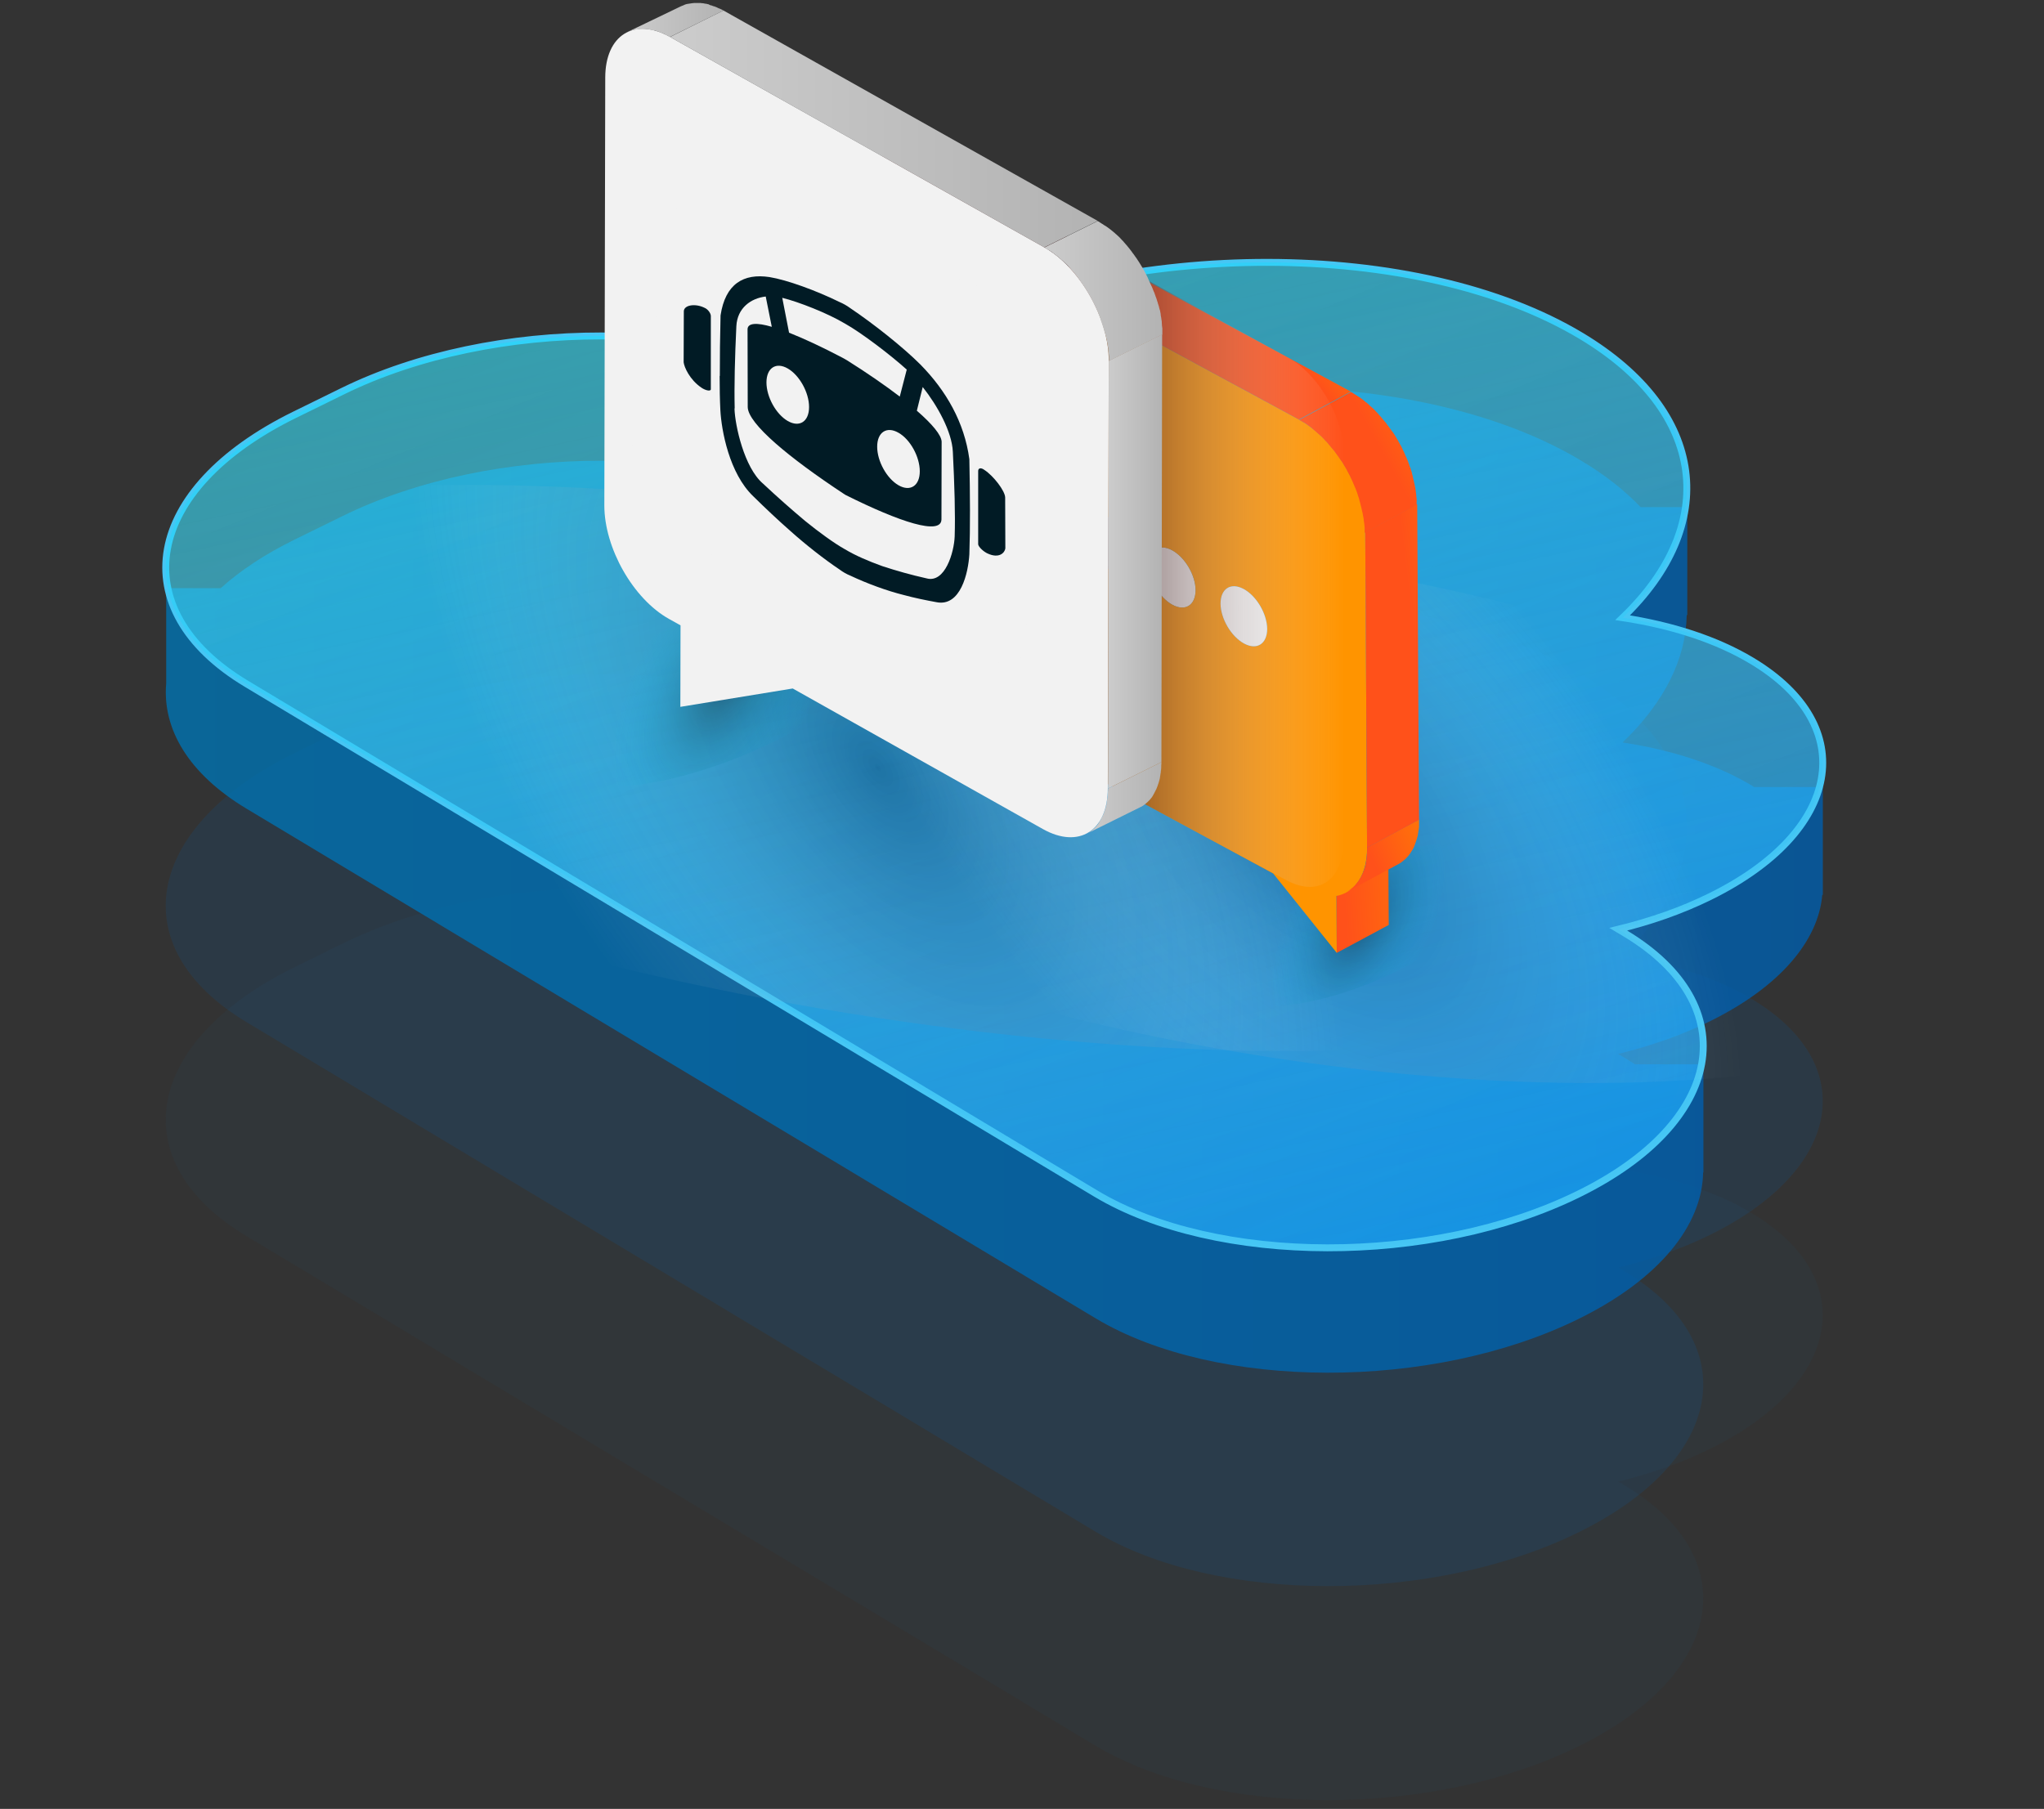 <svg width="148" height="131" viewBox="0 0 148 131" fill="none" xmlns="http://www.w3.org/2000/svg">
<rect x="0" y="0" width="148" height="131" fill="#333333" stroke="none"/>
<path d="M117.664 107.589L117.175 107.295C119.529 106.723 121.771 105.94 123.811 104.934C133.373 100.234 134.735 92.592 126.863 87.863C124.286 86.313 121.031 85.272 117.489 84.734C124.453 78.063 123.706 69.856 114.486 64.324C102.709 57.255 81.573 57.22 67.275 64.247C64.725 65.498 62.574 66.894 60.814 68.382C51.824 62.997 35.71 62.976 24.806 68.333L21.321 70.045C10.411 75.409 8.853 84.126 17.843 89.519L41.703 103.845L55.589 112.178L79.324 126.427C88.041 131.659 103.694 131.687 114.276 126.483C124.872 121.286 126.381 112.82 117.664 107.589Z" fill="#0367B0" fill-opacity="0.05"/>
<path d="M117.664 92.089L117.175 91.795C119.529 91.222 121.771 90.44 123.811 89.434C133.373 84.734 134.735 77.092 126.863 72.363C124.286 70.813 121.031 69.772 117.489 69.234C124.453 62.563 123.706 54.356 114.486 48.824C102.709 41.755 81.573 41.72 67.275 48.747C64.725 49.998 62.574 51.395 60.814 52.882C51.824 47.497 35.71 47.476 24.806 52.833L21.321 54.545C10.411 59.909 8.853 68.626 17.843 74.019L41.703 88.345L55.589 96.678L79.324 110.927C88.041 116.159 103.694 116.187 114.276 110.983C124.872 105.786 126.381 97.32 117.664 92.089Z" fill="#0062AE" fill-opacity="0.15"/>
<path d="M132 56.998H127.013C126.964 56.964 126.915 56.935 126.859 56.901C124.282 55.35 121.027 54.309 117.485 53.771C120.517 50.873 122.081 47.681 122.13 44.544H122.172V36.728H118.792C117.653 35.527 116.221 34.395 114.489 33.361C102.712 26.293 81.576 26.258 67.278 33.285C64.728 34.535 62.577 35.932 60.817 37.42C51.827 32.034 35.713 32.013 24.809 37.371L21.324 39.082C19.173 40.137 17.392 41.324 15.98 42.596H12.034V49.49C11.748 52.786 13.641 56.035 17.846 58.563L41.706 72.889L55.592 81.222L79.327 95.471C88.044 100.703 103.697 100.731 114.279 95.527C120.182 92.629 123.262 88.71 123.318 84.903H123.339V77.08H118.379C118.149 76.926 117.904 76.773 117.653 76.619L117.164 76.326C119.518 75.753 121.76 74.971 123.8 73.965C128.906 71.457 131.672 68.104 131.944 64.808H131.986V56.998H132Z" fill="url(#paint0_linear)" fill-opacity="0.8"/>
<path d="M117.664 67.589L117.175 67.296C119.529 66.723 121.771 65.941 123.811 64.935C133.373 60.234 134.735 52.592 126.863 47.864C124.286 46.313 121.031 45.272 117.489 44.734C124.453 38.064 123.706 29.856 114.486 24.324C102.709 17.256 81.573 17.221 67.275 24.247C64.725 25.498 62.574 26.895 60.814 28.383C51.824 22.997 35.71 22.976 24.806 28.334L21.321 30.045C10.411 35.409 8.853 44.127 17.843 49.519L41.703 63.845L55.589 72.178L79.324 86.427C88.041 91.659 103.694 91.687 114.276 86.483C124.872 81.286 126.381 72.821 117.664 67.589Z" fill="url(#paint1_linear)" fill-opacity="0.73" stroke="#46C6F4" stroke-width="0.5" stroke-miterlimit="10"/>
<path d="M117.664 67.589L117.175 67.296C119.529 66.723 121.771 65.941 123.811 64.935C133.373 60.234 134.735 52.592 126.863 47.864C124.286 46.313 121.031 45.272 117.489 44.734C124.453 38.064 123.706 29.856 114.486 24.324C102.709 17.256 81.573 17.221 67.275 24.247C64.725 25.498 62.574 26.895 60.814 28.383C51.824 22.997 35.71 22.976 24.806 28.334L21.321 30.045C10.411 35.409 8.853 44.127 17.843 49.519L41.703 63.845L55.589 72.178L79.324 86.427C88.041 91.659 103.694 91.687 114.276 86.483C124.872 81.286 126.381 72.821 117.664 67.589Z" fill="url(#paint2_linear)" fill-opacity="0.66"/>
<path opacity="0.3" d="M110.341 44.01C138.849 51.35 154.281 63.858 144.799 71.945C135.317 80.031 104.5 80.644 75.993 73.304C47.485 65.964 32.054 53.456 41.535 45.37C51.017 37.283 81.834 36.67 110.341 44.01Z" fill="url(#paint3_radial)"/>
<path opacity="0.3" d="M83.17 41.375C116.544 49.507 134.807 62.486 123.997 70.364C113.186 78.242 77.366 78 44.011 69.864C10.655 61.727 -7.645 48.758 3.166 40.88C13.976 33.002 49.815 33.239 83.17 41.375Z" fill="url(#paint4_radial)"/>
<path opacity="0.5" d="M46.964 46.255C53.533 42.501 61.341 40.911 64.372 42.701C67.404 44.471 64.547 48.96 57.958 52.695C51.37 56.429 43.581 58.039 40.549 56.249C37.518 54.479 40.394 49.99 46.964 46.255Z" fill="url(#paint5_radial)" fill-opacity="0.69"/>
<path opacity="0.34" d="M94.07 64.486C99.215 61.546 105.329 60.301 107.703 61.702C110.077 63.089 107.84 66.604 102.68 69.528C97.521 72.453 91.421 73.713 89.047 72.312C86.673 70.925 88.926 67.41 94.07 64.486Z" fill="url(#paint6_radial)"/>
<g clip-path="url(#clip0)">
<path d="M96.766 64.885L100.528 62.864L100.555 66.986L96.792 69.007L96.766 64.885Z" fill="url(#paint7_linear)"/>
<path d="M84.867 39.85C85.797 40.355 86.555 41.645 86.568 42.735C86.568 43.826 85.824 44.304 84.893 43.799C83.962 43.294 83.205 42.004 83.191 40.914C83.191 39.824 83.936 39.345 84.867 39.85Z" fill="#F2F2F2"/>
<path d="M94.053 30.384C96.686 31.807 98.826 35.463 98.853 38.534L98.986 61.389C98.999 63.383 98.109 64.633 96.766 64.885L96.792 69.007L92.192 63.263L75.693 54.329C73.06 52.906 70.92 49.25 70.893 46.179L70.76 23.325C70.747 20.24 72.861 18.897 75.493 20.333L94.053 30.384ZM84.893 43.799C85.824 44.304 86.568 43.826 86.568 42.736C86.568 41.645 85.797 40.356 84.867 39.85C83.936 39.345 83.191 39.824 83.191 40.914C83.205 42.004 83.962 43.294 84.893 43.799ZM90.078 46.604C91.009 47.11 91.753 46.631 91.753 45.541C91.753 44.451 90.982 43.161 90.052 42.656C89.121 42.151 88.376 42.629 88.376 43.719C88.39 44.809 89.147 46.099 90.078 46.604ZM79.695 40.98C80.625 41.486 81.37 41.007 81.37 39.917C81.37 38.827 80.599 37.537 79.668 37.032C78.737 36.527 77.993 37.005 77.993 38.096C78.006 39.186 78.764 40.475 79.695 40.98Z" fill="#FF9400"/>
<path d="M79.681 37.045C80.612 37.55 81.37 38.84 81.383 39.93C81.383 41.02 80.639 41.499 79.708 40.993C78.777 40.488 78.02 39.199 78.006 38.108C77.993 37.005 78.751 36.54 79.681 37.045Z" fill="#959595"/>
<path d="M102.749 59.66C102.749 59.58 102.749 59.501 102.749 59.421C102.749 59.394 102.749 59.381 102.749 59.354L98.986 61.375C98.986 61.481 98.986 61.575 98.986 61.668C98.986 61.668 98.986 61.668 98.986 61.681C98.986 61.774 98.973 61.854 98.973 61.934C98.973 61.96 98.973 61.987 98.959 62.013C98.959 62.066 98.946 62.133 98.946 62.186C98.946 62.213 98.933 62.253 98.933 62.279C98.919 62.332 98.919 62.386 98.906 62.425C98.906 62.465 98.893 62.492 98.893 62.532C98.88 62.572 98.866 62.625 98.866 62.665C98.853 62.705 98.853 62.745 98.84 62.771C98.826 62.811 98.813 62.851 98.8 62.891C98.787 62.931 98.773 62.971 98.76 63.01C98.747 63.05 98.733 63.077 98.72 63.103C98.707 63.157 98.68 63.197 98.667 63.25C98.654 63.276 98.64 63.303 98.627 63.33C98.6 63.396 98.574 63.449 98.534 63.516C98.521 63.542 98.507 63.556 98.494 63.582C98.481 63.609 98.468 63.622 98.454 63.649C98.428 63.688 98.414 63.728 98.388 63.755C98.374 63.782 98.361 63.795 98.348 63.821C98.321 63.848 98.308 63.875 98.281 63.901C98.242 63.954 98.188 64.021 98.148 64.074C98.135 64.087 98.135 64.101 98.122 64.101C98.069 64.167 98.002 64.22 97.949 64.273C97.936 64.287 97.909 64.3 97.896 64.313C97.843 64.353 97.803 64.393 97.749 64.433C97.736 64.446 97.71 64.46 97.696 64.473C97.63 64.513 97.563 64.566 97.484 64.606L101.246 62.585C101.313 62.545 101.392 62.505 101.459 62.452C101.472 62.439 101.499 62.425 101.512 62.412C101.565 62.372 101.618 62.332 101.658 62.292C101.672 62.279 101.698 62.266 101.712 62.253C101.778 62.199 101.831 62.146 101.884 62.08C101.898 62.066 101.898 62.053 101.911 62.053C101.964 62 102.004 61.947 102.044 61.88C102.057 61.867 102.057 61.867 102.07 61.854C102.084 61.84 102.097 61.814 102.11 61.801C102.124 61.774 102.137 61.761 102.15 61.734C102.177 61.694 102.203 61.654 102.217 61.628C102.23 61.601 102.243 61.588 102.257 61.561C102.257 61.548 102.27 61.548 102.27 61.548C102.283 61.535 102.283 61.521 102.296 61.508C102.323 61.442 102.363 61.388 102.39 61.322C102.39 61.309 102.403 61.295 102.403 61.282C102.403 61.269 102.416 61.255 102.416 61.242C102.443 61.189 102.456 61.149 102.469 61.096C102.483 61.069 102.483 61.056 102.496 61.029C102.496 61.016 102.509 61.003 102.509 60.99C102.523 60.95 102.536 60.91 102.549 60.87C102.562 60.843 102.562 60.817 102.576 60.79C102.576 60.777 102.576 60.764 102.589 60.75C102.602 60.71 102.602 60.684 102.616 60.644C102.629 60.617 102.629 60.591 102.642 60.564C102.642 60.551 102.642 60.524 102.655 60.511C102.669 60.471 102.669 60.444 102.669 60.405C102.669 60.378 102.682 60.351 102.682 60.325C102.682 60.298 102.695 60.272 102.695 60.245C102.695 60.218 102.709 60.178 102.709 60.152C102.709 60.139 102.709 60.112 102.722 60.099C102.722 60.059 102.735 60.019 102.735 59.992C102.735 59.966 102.735 59.939 102.749 59.913C102.749 59.899 102.749 59.886 102.749 59.886C102.735 59.82 102.749 59.753 102.749 59.66C102.749 59.673 102.749 59.673 102.749 59.66Z" fill="url(#paint8_linear)"/>
<path d="M90.051 42.656C90.982 43.161 91.74 44.45 91.753 45.541C91.753 46.631 91.009 47.109 90.078 46.604C89.147 46.099 88.389 44.809 88.376 43.719C88.376 42.629 89.121 42.15 90.051 42.656Z" fill="#F2F2F2"/>
<path d="M75.507 20.333L79.269 18.312L97.816 28.363L94.053 30.384L75.507 20.333Z" fill="url(#paint9_linear)"/>
<path d="M98.853 38.534L102.615 36.513L102.748 59.368L98.986 61.388L98.853 38.534Z" fill="url(#paint10_linear)"/>
<path d="M94.479 30.637C94.505 30.65 94.532 30.677 94.559 30.69C94.612 30.73 94.678 30.77 94.731 30.81C94.745 30.823 94.758 30.836 94.785 30.849C94.865 30.903 94.931 30.956 95.011 31.022C95.024 31.036 95.051 31.049 95.064 31.076C95.117 31.115 95.17 31.169 95.224 31.209C95.263 31.248 95.317 31.288 95.356 31.328C95.383 31.355 95.423 31.381 95.45 31.408C95.529 31.474 95.609 31.554 95.689 31.621C95.702 31.634 95.715 31.647 95.729 31.66C95.795 31.727 95.862 31.794 95.928 31.873C95.955 31.9 95.968 31.926 95.995 31.94C96.061 32.006 96.127 32.073 96.181 32.152C96.207 32.179 96.234 32.206 96.247 32.232C96.34 32.339 96.433 32.458 96.526 32.565C96.553 32.591 96.566 32.618 96.593 32.644C96.646 32.711 96.699 32.777 96.739 32.844C96.766 32.884 96.792 32.91 96.819 32.95C96.859 33.017 96.912 33.07 96.952 33.136C96.978 33.176 97.005 33.216 97.032 33.256C97.072 33.309 97.098 33.362 97.138 33.402C97.165 33.442 97.191 33.482 97.218 33.522C97.244 33.575 97.284 33.628 97.311 33.681C97.337 33.721 97.364 33.761 97.391 33.814C97.417 33.867 97.457 33.921 97.484 33.974C97.51 34.014 97.537 34.054 97.55 34.107C97.577 34.16 97.617 34.213 97.643 34.28C97.67 34.319 97.683 34.359 97.71 34.399C97.749 34.466 97.776 34.532 97.803 34.599C97.816 34.639 97.843 34.665 97.856 34.705C97.896 34.798 97.936 34.878 97.976 34.971C97.976 34.984 97.989 34.998 97.989 35.011C98.042 35.144 98.109 35.277 98.162 35.41C98.175 35.45 98.188 35.476 98.202 35.516C98.242 35.609 98.268 35.689 98.295 35.782C98.308 35.809 98.321 35.835 98.321 35.875C98.361 35.981 98.401 36.088 98.428 36.208C98.428 36.234 98.441 36.247 98.441 36.274C98.468 36.354 98.494 36.434 98.507 36.526C98.521 36.58 98.534 36.62 98.547 36.673C98.561 36.726 98.574 36.779 98.587 36.832C98.6 36.899 98.614 36.952 98.627 37.019C98.64 37.058 98.64 37.085 98.654 37.125C98.667 37.218 98.694 37.311 98.707 37.404C98.707 37.431 98.707 37.444 98.72 37.471C98.733 37.537 98.747 37.617 98.747 37.683C98.747 37.71 98.76 37.75 98.76 37.776C98.773 37.843 98.773 37.896 98.787 37.962C98.787 38.002 98.787 38.029 98.8 38.069C98.8 38.122 98.813 38.188 98.813 38.242C98.813 38.282 98.813 38.308 98.813 38.348C98.813 38.428 98.813 38.508 98.813 38.587L102.576 36.566C102.576 36.513 102.576 36.447 102.576 36.394C102.576 36.367 102.576 36.354 102.576 36.327C102.576 36.287 102.576 36.261 102.576 36.221C102.576 36.194 102.576 36.168 102.576 36.141C102.576 36.114 102.576 36.075 102.562 36.048C102.562 36.008 102.562 35.981 102.549 35.941C102.549 35.928 102.549 35.902 102.549 35.888C102.549 35.849 102.536 35.795 102.536 35.755C102.536 35.729 102.522 35.689 102.522 35.662C102.522 35.649 102.522 35.649 102.522 35.636C102.509 35.569 102.509 35.503 102.496 35.45C102.496 35.423 102.496 35.41 102.483 35.383C102.483 35.383 102.483 35.383 102.483 35.37C102.469 35.277 102.456 35.184 102.429 35.104C102.429 35.104 102.429 35.104 102.429 35.091C102.416 35.051 102.416 35.024 102.403 34.984C102.39 34.931 102.376 34.865 102.363 34.812L102.363 34.798C102.35 34.745 102.336 34.692 102.323 34.639C102.31 34.599 102.296 34.546 102.296 34.506L102.296 34.492C102.27 34.413 102.243 34.333 102.23 34.24C102.23 34.227 102.217 34.2 102.217 34.187C102.177 34.08 102.15 33.974 102.11 33.854C102.11 33.841 102.11 33.841 102.097 33.828C102.084 33.801 102.084 33.788 102.07 33.761C102.044 33.668 102.004 33.575 101.977 33.495C101.964 33.482 101.964 33.455 101.964 33.442C101.964 33.429 101.951 33.416 101.938 33.389C101.884 33.256 101.831 33.123 101.765 32.99C101.765 32.977 101.751 32.963 101.751 32.95C101.711 32.857 101.672 32.777 101.632 32.684C101.618 32.644 101.592 32.618 101.579 32.578C101.552 32.511 101.512 32.445 101.485 32.378C101.485 32.365 101.472 32.365 101.472 32.352C101.459 32.325 101.432 32.285 101.419 32.259C101.392 32.206 101.353 32.152 101.326 32.086C101.299 32.046 101.273 32.006 101.259 31.966C101.233 31.913 101.193 31.86 101.166 31.807C101.14 31.767 101.113 31.727 101.087 31.674C101.06 31.621 101.02 31.567 100.994 31.514C100.967 31.474 100.94 31.434 100.914 31.395C100.874 31.341 100.847 31.288 100.807 31.248C100.794 31.235 100.781 31.209 100.768 31.195C100.754 31.182 100.741 31.155 100.728 31.142C100.688 31.076 100.635 31.022 100.595 30.956C100.568 30.916 100.542 30.889 100.515 30.849C100.462 30.783 100.409 30.716 100.369 30.65C100.355 30.623 100.342 30.61 100.316 30.584L100.302 30.57C100.209 30.451 100.116 30.344 100.023 30.238C100.01 30.225 100.01 30.211 99.996 30.198C99.983 30.185 99.97 30.171 99.957 30.158C99.89 30.092 99.824 30.012 99.77 29.945C99.757 29.932 99.744 29.905 99.717 29.892C99.704 29.879 99.704 29.879 99.691 29.866C99.624 29.799 99.558 29.733 99.491 29.653C99.478 29.64 99.478 29.626 99.465 29.626C99.385 29.547 99.305 29.48 99.225 29.414C99.199 29.387 99.172 29.36 99.145 29.334C99.106 29.294 99.052 29.254 99.013 29.214C99.013 29.214 99.013 29.214 98.999 29.201C98.946 29.161 98.893 29.121 98.84 29.081C98.826 29.068 98.8 29.055 98.787 29.028C98.72 28.975 98.64 28.922 98.574 28.869C98.561 28.855 98.547 28.842 98.521 28.829C98.468 28.789 98.414 28.762 98.361 28.722C98.348 28.722 98.348 28.709 98.335 28.709C98.308 28.696 98.281 28.669 98.255 28.656C98.215 28.629 98.188 28.603 98.148 28.589C98.135 28.576 98.122 28.576 98.109 28.563C98.082 28.549 98.055 28.523 98.029 28.51C98.002 28.496 97.976 28.483 97.949 28.456C97.909 28.43 97.869 28.416 97.829 28.39L94.067 30.411C94.133 30.451 94.2 30.477 94.266 30.517C94.293 30.53 94.319 30.544 94.346 30.57C94.386 30.57 94.439 30.61 94.479 30.637Z" fill="url(#paint11_linear)"/>
<path d="M45.819 2.185C45.832 2.185 45.858 2.172 45.872 2.172C45.898 2.158 45.925 2.158 45.952 2.158C45.978 2.158 46.005 2.145 46.044 2.145C46.071 2.145 46.098 2.132 46.138 2.132C46.164 2.132 46.191 2.118 46.217 2.118C46.297 2.105 46.377 2.105 46.47 2.105C46.497 2.105 46.51 2.105 46.536 2.105C46.59 2.105 46.656 2.105 46.709 2.105C46.736 2.105 46.763 2.105 46.789 2.105C46.842 2.105 46.882 2.118 46.935 2.118C46.962 2.118 46.989 2.118 47.002 2.132C47.042 2.145 47.095 2.145 47.135 2.158C47.161 2.158 47.188 2.172 47.215 2.172C47.254 2.185 47.308 2.198 47.347 2.198C47.374 2.198 47.401 2.212 47.427 2.212C47.454 2.225 47.48 2.225 47.507 2.238C47.547 2.251 47.587 2.265 47.627 2.278C47.653 2.291 47.68 2.291 47.706 2.305C47.746 2.318 47.786 2.331 47.839 2.358C47.866 2.371 47.893 2.384 47.919 2.384C47.959 2.398 47.999 2.424 48.052 2.438C48.079 2.451 48.105 2.464 48.132 2.477C48.172 2.491 48.212 2.517 48.252 2.544C48.278 2.557 48.305 2.571 48.345 2.584C48.398 2.61 48.451 2.637 48.504 2.677L52.386 0.762C52.36 0.749 52.333 0.736 52.293 0.709C52.267 0.696 52.24 0.683 52.214 0.669C52.187 0.656 52.16 0.643 52.12 0.629C52.107 0.629 52.094 0.616 52.081 0.616C52.054 0.603 52.014 0.59 51.987 0.576C51.961 0.563 51.934 0.55 51.908 0.536C51.894 0.536 51.894 0.523 51.881 0.523C51.841 0.51 51.815 0.496 51.775 0.483C51.748 0.47 51.722 0.457 51.695 0.457L51.682 0.457C51.642 0.443 51.602 0.43 51.575 0.417C51.549 0.403 51.522 0.39 51.496 0.39C51.496 0.39 51.496 0.39 51.482 0.39C51.442 0.377 51.403 0.364 51.363 0.35C51.349 0.324 51.323 0.31 51.296 0.31C51.27 0.31 51.243 0.297 51.23 0.297C51.19 0.284 51.137 0.27 51.097 0.27L51.083 0.27C51.057 0.27 51.044 0.257 51.017 0.257C50.977 0.244 50.924 0.244 50.884 0.231L50.871 0.231C50.857 0.231 50.831 0.231 50.818 0.231C50.764 0.217 50.711 0.217 50.671 0.217C50.658 0.217 50.645 0.217 50.645 0.217C50.631 0.217 50.618 0.217 50.605 0.217C50.552 0.217 50.485 0.217 50.432 0.217C50.419 0.217 50.405 0.217 50.392 0.217L50.379 0.217C50.299 0.217 50.206 0.217 50.126 0.231L50.113 0.231C50.086 0.231 50.073 0.244 50.046 0.244C50.02 0.244 49.993 0.257 49.953 0.257C49.927 0.257 49.9 0.27 49.86 0.27C49.834 0.27 49.807 0.284 49.781 0.284C49.767 0.284 49.767 0.284 49.754 0.284C49.741 0.284 49.727 0.297 49.714 0.297C49.661 0.31 49.608 0.324 49.554 0.35C49.541 0.364 49.515 0.364 49.501 0.377C49.435 0.403 49.368 0.43 49.302 0.457L45.406 2.331C45.473 2.305 45.539 2.278 45.606 2.251C45.619 2.238 45.646 2.238 45.659 2.225C45.712 2.212 45.765 2.198 45.819 2.185Z" fill="url(#paint12_linear)"/>
<path opacity="0.75" d="M93.162 25.837L66.865 11.359C64.392 10.029 62.477 11.811 62.477 14.563L62.424 42.19C62.424 44.943 64.418 48.24 66.891 49.569L67.689 49.995L68.872 49.516L75.573 54.302L93.136 63.742C95.609 65.058 97.284 63.582 97.297 60.83L97.364 33.203C97.35 30.464 95.635 27.167 93.162 25.837Z" fill="url(#paint13_linear)"/>
<path d="M84.095 55.273C84.095 55.246 84.095 55.219 84.095 55.193L80.226 57.107C80.226 57.2 80.226 57.294 80.213 57.373C80.213 57.387 80.213 57.4 80.213 57.413C80.213 57.506 80.2 57.599 80.2 57.679C80.2 57.706 80.2 57.732 80.186 57.759C80.173 57.825 80.173 57.879 80.16 57.945C80.16 57.972 80.147 58.011 80.147 58.038C80.133 58.091 80.133 58.144 80.12 58.198C80.12 58.224 80.107 58.264 80.107 58.291C80.094 58.344 80.08 58.384 80.067 58.437C80.054 58.477 80.054 58.517 80.04 58.543C80.027 58.583 80.014 58.623 80 58.663C79.987 58.703 79.974 58.743 79.96 58.783C79.947 58.822 79.934 58.849 79.921 58.889C79.907 58.942 79.881 58.982 79.868 59.022C79.854 59.048 79.841 59.075 79.828 59.102C79.801 59.168 79.774 59.221 79.734 59.288C79.721 59.314 79.708 59.341 79.695 59.368C79.681 59.394 79.668 59.407 79.655 59.434C79.628 59.474 79.602 59.514 79.588 59.554C79.575 59.58 79.562 59.594 79.548 59.62C79.535 59.647 79.508 59.673 79.495 59.7C79.455 59.753 79.402 59.806 79.362 59.859C79.349 59.873 79.336 59.886 79.322 59.899C79.269 59.966 79.203 60.019 79.136 60.072C79.123 60.086 79.11 60.099 79.096 60.112C79.043 60.152 78.99 60.192 78.937 60.232C78.924 60.245 78.897 60.258 78.884 60.272C78.817 60.312 78.737 60.365 78.658 60.391L82.526 58.477C82.606 58.437 82.673 58.397 82.752 58.357C82.766 58.344 82.792 58.331 82.806 58.317C82.859 58.277 82.912 58.237 82.965 58.198C82.978 58.184 82.992 58.171 83.005 58.158C83.072 58.105 83.138 58.038 83.191 57.985C83.204 57.972 83.218 57.958 83.231 57.945C83.284 57.892 83.324 57.839 83.364 57.785C83.377 57.772 83.377 57.759 83.391 57.759C83.404 57.745 83.404 57.732 83.417 57.719C83.431 57.692 83.444 57.679 83.457 57.653C83.484 57.613 83.51 57.573 83.524 57.533C83.537 57.506 83.55 57.493 83.564 57.466C83.564 57.453 83.577 57.453 83.577 57.44C83.59 57.426 83.59 57.413 83.603 57.387C83.63 57.333 83.67 57.267 83.697 57.2C83.71 57.187 83.71 57.174 83.723 57.161C83.723 57.147 83.736 57.134 83.736 57.121C83.75 57.081 83.776 57.028 83.79 56.988C83.803 56.961 83.803 56.948 83.816 56.921C83.816 56.908 83.829 56.895 83.829 56.881C83.843 56.842 83.856 56.802 83.869 56.762C83.883 56.735 83.883 56.709 83.896 56.682C83.896 56.669 83.896 56.655 83.909 56.642C83.922 56.602 83.922 56.562 83.936 56.536C83.949 56.509 83.949 56.483 83.962 56.443C83.962 56.429 83.976 56.403 83.976 56.389C83.989 56.363 83.989 56.323 83.989 56.296C83.989 56.27 84.002 56.243 84.002 56.217C84.002 56.19 84.016 56.163 84.016 56.137C84.016 56.11 84.029 56.07 84.029 56.044C84.029 56.031 84.029 56.004 84.042 55.991C84.042 55.951 84.055 55.911 84.055 55.858C84.055 55.831 84.055 55.804 84.069 55.778C84.069 55.765 84.069 55.765 84.069 55.751C84.082 55.672 84.082 55.592 84.082 55.525C84.082 55.525 84.082 55.525 84.082 55.512C84.082 55.499 84.082 55.485 84.082 55.472C84.082 55.406 84.095 55.339 84.095 55.273Z" fill="url(#paint14_linear)"/>
<path d="M48.517 2.677L52.386 0.762L79.482 15.998L75.613 17.913L48.517 2.677Z" fill="url(#paint15_linear)"/>
<path d="M80.28 26.13L84.148 24.215L84.095 55.193L80.226 57.107L80.28 26.13Z" fill="url(#paint16_linear)"/>
<path d="M55.737 26.076C55.737 27.127 56.455 28.39 57.332 28.895C58.223 29.387 58.941 28.935 58.941 27.885C58.941 26.834 58.223 25.571 57.345 25.066C56.455 24.574 55.737 25.026 55.737 26.076Z" fill="#F2F2F2"/>
<path d="M64.112 30.783C64.112 31.833 64.831 33.096 65.708 33.602C66.599 34.093 67.317 33.642 67.317 32.591C67.317 31.541 66.599 30.278 65.721 29.773C64.831 29.281 64.112 29.733 64.112 30.783Z" fill="#F2F2F2"/>
<path d="M61.507 24.321L61.826 24.494C63.355 25.438 64.711 26.342 65.814 27.166L66.346 25.212C65.15 24.148 63.062 22.619 61.786 21.901C61.746 21.875 61.706 21.862 61.679 21.835L61.653 21.822C61.613 21.795 61.573 21.782 61.547 21.755C60.257 21.024 58.143 20.213 56.946 19.934L57.452 22.473C58.582 22.899 59.951 23.523 61.507 24.321Z" fill="#F2F2F2"/>
<path d="M67.583 26.462L67.131 28.19C68.287 29.161 68.965 29.945 69.005 30.437L68.979 36.087C68.965 37.284 65.814 36.26 61.733 34.279L61.573 34.186C57.492 31.58 54.354 29.068 54.341 27.858L54.341 22.181C54.367 21.729 55.032 21.702 56.175 22.021L55.723 19.814C54.633 19.934 53.57 20.612 53.503 21.968C53.397 24.215 53.317 26.316 53.343 27.991C53.383 29.174 54.062 32.232 55.471 33.428C57.093 34.891 58.741 36.274 60.151 37.337C60.43 36.925 60.948 36.819 61.533 37.151C61.573 37.178 61.6 37.204 61.64 37.218C61.68 37.231 61.706 37.244 61.746 37.271C62.344 37.603 62.85 38.281 63.129 39.012C64.538 39.531 66.2 40.01 67.822 40.368C69.231 40.754 69.923 38.467 69.976 37.324C70.029 35.742 69.963 33.548 69.869 31.155C69.776 29.732 68.7 27.818 67.583 26.462Z" fill="#F2F2F2"/>
<path d="M75.613 17.913L48.517 2.677C45.925 1.228 43.824 2.544 43.824 5.628L43.758 36.606C43.758 39.691 45.845 43.373 48.438 44.822L49.275 45.288L49.262 51.191L57.399 49.861L75.52 60.045C78.112 61.495 80.213 60.178 80.213 57.094L80.28 26.116C80.293 23.045 78.192 19.362 75.613 17.913ZM51.522 26.568C51.496 26.701 51.19 26.648 50.911 26.502C50.871 26.475 50.831 26.449 50.791 26.422C49.913 25.837 49.515 24.92 49.461 24.574L49.475 20.865C49.501 20.413 50.352 20.293 51.057 20.625C51.07 20.639 51.097 20.639 51.11 20.652C51.323 20.771 51.509 20.997 51.509 21.197L51.522 26.568ZM71.04 38.654C70.946 40.023 70.361 42.483 68.553 42.124C66.758 41.818 65.004 41.379 63.248 40.674C63.023 41.299 62.438 41.512 61.733 41.113C61.693 41.087 61.666 41.06 61.627 41.047C61.587 41.033 61.56 41.02 61.52 40.993C60.816 40.595 60.23 39.73 60.018 38.853C58.276 37.59 56.508 36.048 54.726 34.346C52.918 32.657 52.333 29.546 52.253 28.084C52.227 27.299 52.214 26.462 52.227 25.584C52.227 24.202 52.24 22.726 52.28 21.184C52.639 18.884 54.035 18.126 55.976 18.418C57.279 18.618 59.499 19.402 61.281 20.253C61.414 20.306 61.547 20.373 61.68 20.452C61.813 20.532 61.946 20.612 62.092 20.705C63.873 21.862 66.094 23.564 67.397 24.827C69.338 26.728 70.734 29.041 71.079 31.74C71.106 34.359 71.119 36.752 71.04 38.654ZM72.462 38.6C72.422 38.587 72.396 38.56 72.356 38.547C72.09 38.401 71.771 38.095 71.744 37.922L71.757 32.564C71.757 32.378 71.944 32.352 72.156 32.458C72.183 32.471 72.196 32.485 72.223 32.498C72.927 32.937 73.778 34.04 73.805 34.505L73.805 38.228C73.738 38.547 73.326 38.986 72.462 38.6Z" fill="#F2F2F2"/>
<path d="M76.025 18.166C76.052 18.179 76.078 18.206 76.105 18.219C76.171 18.259 76.225 18.299 76.278 18.352C76.291 18.365 76.304 18.365 76.318 18.378C76.397 18.432 76.464 18.485 76.544 18.551C76.57 18.565 76.584 18.591 76.61 18.605C76.663 18.644 76.716 18.698 76.77 18.738C76.809 18.777 76.849 18.817 76.889 18.844C76.916 18.87 76.956 18.897 76.996 18.937C77.075 19.003 77.142 19.083 77.222 19.15C77.301 19.229 77.381 19.309 77.448 19.389C77.474 19.416 77.487 19.429 77.501 19.455C77.567 19.522 77.634 19.602 77.687 19.668C77.714 19.695 77.74 19.721 77.753 19.748C77.847 19.854 77.94 19.961 78.019 20.08C78.033 20.094 78.046 20.12 78.059 20.134C78.112 20.2 78.166 20.266 78.206 20.333C78.232 20.36 78.245 20.399 78.272 20.426C78.312 20.479 78.352 20.532 78.392 20.599C78.405 20.612 78.418 20.639 78.431 20.652C78.485 20.732 78.551 20.825 78.604 20.918C78.631 20.958 78.644 20.984 78.671 21.024C78.724 21.104 78.764 21.184 78.817 21.264C78.83 21.29 78.857 21.33 78.87 21.357C78.937 21.463 78.99 21.583 79.056 21.689C79.056 21.702 79.07 21.702 79.07 21.716C79.123 21.822 79.176 21.928 79.229 22.035C79.256 22.075 79.269 22.128 79.296 22.168C79.322 22.221 79.336 22.261 79.362 22.314C79.389 22.367 79.402 22.407 79.429 22.46C79.455 22.513 79.469 22.553 79.495 22.606C79.508 22.646 79.522 22.673 79.535 22.713C79.575 22.819 79.615 22.925 79.655 23.018C79.668 23.045 79.681 23.072 79.681 23.112C79.721 23.231 79.761 23.338 79.801 23.457C79.801 23.471 79.814 23.484 79.814 23.497C79.841 23.59 79.881 23.683 79.907 23.79C79.921 23.829 79.934 23.883 79.947 23.923C79.96 23.976 79.974 24.042 80 24.095C80.014 24.149 80.027 24.202 80.04 24.242C80.053 24.295 80.067 24.335 80.08 24.388C80.093 24.441 80.107 24.494 80.12 24.547C80.133 24.587 80.133 24.627 80.147 24.68C80.16 24.747 80.173 24.827 80.186 24.893C80.186 24.92 80.2 24.933 80.2 24.96C80.213 25.053 80.226 25.146 80.24 25.239C80.24 25.265 80.24 25.279 80.24 25.305C80.253 25.372 80.253 25.451 80.266 25.518C80.266 25.545 80.266 25.584 80.279 25.611C80.279 25.678 80.293 25.731 80.293 25.797C80.293 25.837 80.293 25.864 80.293 25.904C80.293 25.983 80.293 26.063 80.293 26.143L84.162 24.228C84.162 24.175 84.162 24.122 84.162 24.069C84.162 24.042 84.162 24.016 84.162 23.989C84.162 23.949 84.162 23.923 84.162 23.883C84.162 23.856 84.162 23.843 84.162 23.816C84.162 23.776 84.162 23.736 84.148 23.697C84.148 23.67 84.148 23.63 84.135 23.604C84.135 23.59 84.135 23.577 84.135 23.564C84.135 23.497 84.122 23.444 84.122 23.378C84.122 23.351 84.122 23.338 84.122 23.311C84.122 23.311 84.122 23.311 84.122 23.298C84.109 23.205 84.095 23.125 84.082 23.032C84.082 23.032 84.082 23.032 84.082 23.018C84.082 22.992 84.069 22.965 84.069 22.952C84.055 22.886 84.042 22.832 84.042 22.766C84.042 22.753 84.042 22.753 84.042 22.739C84.029 22.699 84.029 22.66 84.016 22.606C84.002 22.567 84.002 22.513 83.989 22.473C83.989 22.46 83.989 22.447 83.976 22.447C83.962 22.394 83.949 22.354 83.936 22.301C83.922 22.261 83.922 22.221 83.909 22.181C83.909 22.168 83.909 22.154 83.896 22.154C83.882 22.101 83.869 22.035 83.843 21.982C83.829 21.942 83.829 21.902 83.816 21.875C83.816 21.862 83.816 21.862 83.803 21.849C83.776 21.756 83.75 21.649 83.71 21.556C83.71 21.543 83.71 21.529 83.696 21.529C83.656 21.41 83.617 21.303 83.577 21.184C83.577 21.171 83.563 21.171 83.563 21.157C83.55 21.144 83.55 21.117 83.537 21.104C83.497 20.998 83.457 20.891 83.417 20.798C83.404 20.785 83.404 20.758 83.391 20.745C83.391 20.732 83.377 20.718 83.364 20.692C83.337 20.639 83.324 20.599 83.297 20.546C83.271 20.492 83.258 20.453 83.231 20.399C83.204 20.346 83.191 20.306 83.165 20.253C83.151 20.227 83.138 20.187 83.125 20.16C83.125 20.147 83.111 20.134 83.111 20.12C83.058 20.014 83.005 19.907 82.952 19.801C82.952 19.788 82.939 19.788 82.939 19.774C82.885 19.668 82.819 19.549 82.752 19.442C82.739 19.416 82.713 19.376 82.699 19.349C82.646 19.269 82.606 19.189 82.553 19.11C82.526 19.07 82.513 19.043 82.487 19.003C82.433 18.91 82.367 18.831 82.314 18.738C82.3 18.724 82.3 18.711 82.287 18.698C82.287 18.698 82.287 18.684 82.274 18.684C82.234 18.631 82.194 18.578 82.154 18.512C82.127 18.485 82.114 18.445 82.088 18.418C82.034 18.352 81.981 18.285 81.941 18.219C81.928 18.206 81.915 18.179 81.901 18.166C81.808 18.046 81.729 17.94 81.636 17.833C81.622 17.82 81.609 17.807 81.609 17.794C81.596 17.78 81.582 17.767 81.569 17.754C81.503 17.687 81.45 17.607 81.383 17.541C81.37 17.528 81.356 17.501 81.343 17.488L81.33 17.474C81.25 17.395 81.17 17.315 81.104 17.235C81.024 17.155 80.958 17.089 80.878 17.022C80.878 17.022 80.878 17.022 80.865 17.009C80.838 16.983 80.798 16.956 80.771 16.929C80.732 16.889 80.692 16.85 80.652 16.823L80.638 16.81C80.585 16.77 80.545 16.73 80.492 16.69C80.466 16.677 80.452 16.65 80.426 16.637C80.359 16.584 80.279 16.53 80.213 16.477C80.2 16.464 80.186 16.451 80.173 16.451C80.12 16.411 80.067 16.371 80.014 16.344C80 16.344 80 16.331 79.987 16.331C79.96 16.318 79.934 16.291 79.907 16.278C79.867 16.251 79.841 16.225 79.801 16.211C79.788 16.198 79.774 16.198 79.761 16.185C79.734 16.172 79.708 16.145 79.681 16.132C79.655 16.118 79.628 16.105 79.602 16.078C79.562 16.052 79.522 16.039 79.482 16.012L75.613 17.927C75.679 17.966 75.746 18.006 75.799 18.046C75.826 18.059 75.852 18.086 75.879 18.099C75.932 18.099 75.985 18.139 76.025 18.166Z" fill="url(#paint17_linear)"/>
<path d="M73.725 48.532L44.808 37.657L49.435 12.608L78.352 23.617L73.725 48.532Z" fill="#F2F2F2"/>
<path d="M51.03 22.299C50.352 21.953 49.528 22.086 49.514 22.538L49.501 26.234C49.541 26.593 49.94 27.497 50.778 28.069C51.057 28.268 51.442 28.361 51.469 28.202L51.469 22.87C51.456 22.658 51.243 22.392 51.03 22.299Z" fill="#011B25"/>
<path d="M72.781 36.02C72.768 35.554 71.944 34.464 71.265 34.025C71.053 33.866 70.84 33.879 70.827 34.092L70.827 39.423C70.853 39.623 71.239 39.968 71.518 40.088C72.356 40.473 72.754 40.021 72.794 39.715L72.781 36.02Z" fill="#011B25"/>
<path d="M66.639 26.394C65.389 25.144 63.262 23.456 61.56 22.312C61.307 22.126 61.041 21.98 60.789 21.873C59.087 21.036 56.96 20.265 55.71 20.065C53.849 19.786 52.519 20.544 52.173 22.844C52.133 24.386 52.12 25.862 52.12 27.231L52.107 27.218C52.107 28.096 52.12 28.933 52.16 29.718C52.24 31.167 52.798 34.278 54.54 35.94C55.444 36.83 56.335 37.668 57.226 38.452C58.342 39.45 59.659 40.487 60.789 41.244C61.041 41.431 61.294 41.577 61.56 41.683C62.796 42.268 64.259 42.8 65.442 43.092C66.226 43.305 67.011 43.465 67.808 43.611C69.55 43.957 70.109 41.497 70.188 40.141C70.255 38.24 70.242 35.847 70.188 33.254C69.829 30.582 68.5 28.282 66.639 26.394ZM61.148 23.416L61.174 23.429C62.384 24.107 64.458 25.689 65.655 26.766L65.15 28.72C64.086 27.909 62.783 27.005 61.321 26.088L61.015 25.915C59.526 25.131 58.209 24.519 57.133 24.094L56.641 21.568C57.824 21.86 59.925 22.684 61.148 23.416ZM66.599 34.132C66.599 35.182 65.907 35.634 65.056 35.142C64.206 34.65 63.514 33.4 63.514 32.35C63.514 31.3 64.206 30.848 65.056 31.34C65.907 31.818 66.599 33.081 66.599 34.132ZM57.039 26.686C57.89 27.178 58.582 28.428 58.582 29.478C58.582 30.529 57.89 30.98 57.039 30.489C56.189 29.997 55.497 28.747 55.497 27.697C55.497 26.646 56.189 26.194 57.039 26.686ZM69.125 38.851C69.085 39.981 68.433 42.268 67.077 41.883C66 41.643 64.91 41.337 63.9 41.005C62.929 40.659 61.906 40.221 61.188 39.782L61.161 39.769C60.403 39.343 59.3 38.545 58.289 37.721C57.305 36.897 56.268 35.98 55.245 35.022C53.875 33.852 53.224 30.794 53.184 29.624C53.184 29.611 53.184 29.585 53.184 29.571L53.197 29.585C53.157 27.962 53.21 25.875 53.317 23.628C53.383 22.285 54.394 21.594 55.444 21.474L55.883 23.668C54.793 23.349 54.154 23.389 54.128 23.828L54.141 29.478C54.154 30.688 57.172 33.174 61.081 35.754L61.227 35.847C65.136 37.801 68.154 38.798 68.168 37.615L68.181 31.978C68.154 31.499 67.503 30.715 66.386 29.744L66.811 28.029C67.875 29.372 68.925 31.26 68.992 32.709C69.112 35.089 69.178 37.282 69.125 38.851Z" fill="#011B25"/>
</g>
<defs>
<linearGradient id="paint0_linear" x1="12.014" y1="63.719" x2="132.002" y2="63.719" gradientUnits="userSpaceOnUse">
<stop stop-color="#0073B1"/>
<stop offset="1" stop-color="#005EAD"/>
</linearGradient>
<linearGradient id="paint1_linear" x1="57.246" y1="12.943" x2="92.559" y2="97.508" gradientUnits="userSpaceOnUse">
<stop stop-color="#7CE2FF" stop-opacity="0.54"/>
<stop offset="1" stop-color="#1AA7FD"/>
</linearGradient>
<linearGradient id="paint2_linear" x1="57.246" y1="12.943" x2="76.164" y2="101.412" gradientUnits="userSpaceOnUse">
<stop stop-color="#00F0FF" stop-opacity="0.54"/>
<stop offset="1" stop-color="#1AA7FD" stop-opacity="0"/>
</linearGradient>
<radialGradient id="paint3_radial" cx="0" cy="0" r="1" gradientUnits="userSpaceOnUse" gradientTransform="translate(93.218 58.685) rotate(-40.451) scale(22.572 43.614)">
<stop stop-color="#000026"/>
<stop offset="0.007" stop-color="#09092E"/>
<stop offset="1" stop-color="white" stop-opacity="0"/>
</radialGradient>
<radialGradient id="paint4_radial" cx="0" cy="0" r="1" gradientUnits="userSpaceOnUse" gradientTransform="translate(63.551 55.584) rotate(-36.04) scale(24.22 47.461)">
<stop stop-color="#000026"/>
<stop offset="0.007" stop-color="#09092E"/>
<stop offset="1" stop-color="white" stop-opacity="0"/>
</radialGradient>
<radialGradient id="paint5_radial" cx="0" cy="0" r="1" gradientUnits="userSpaceOnUse" gradientTransform="translate(52.459 49.525) rotate(-149.658) scale(6.373 11.868)">
<stop/>
<stop offset="0.007" stop-color="#090909"/>
<stop offset="1" stop-color="#00D1FF" stop-opacity="0"/>
</radialGradient>
<radialGradient id="paint6_radial" cx="0" cy="0" r="1" gradientUnits="userSpaceOnUse" gradientTransform="translate(98.374 67.046) rotate(-149.658) scale(4.99 9.294)">
<stop/>
<stop offset="0.007" stop-color="#090909"/>
<stop offset="1" stop-color="#00D1FF" stop-opacity="0"/>
</radialGradient>
<linearGradient id="paint7_linear" x1="106.234" y1="66.544" x2="97.451" y2="67.104" gradientUnits="userSpaceOnUse">
<stop stop-color="#FF8500"/>
<stop offset="1" stop-color="#FF511A"/>
</linearGradient>
<linearGradient id="paint8_linear" x1="105.499" y1="59.921" x2="99.495" y2="62.576" gradientUnits="userSpaceOnUse">
<stop stop-color="#FF8500"/>
<stop offset="1" stop-color="#FF511A"/>
</linearGradient>
<linearGradient id="paint9_linear" x1="93.239" y1="17.754" x2="89.477" y2="21.06" gradientUnits="userSpaceOnUse">
<stop stop-color="#FF8500"/>
<stop offset="1" stop-color="#FF511A"/>
</linearGradient>
<linearGradient id="paint10_linear" x1="110.299" y1="49.13" x2="102.809" y2="50.001" gradientUnits="userSpaceOnUse">
<stop stop-color="#FF8500"/>
<stop offset="1" stop-color="#FF511A"/>
</linearGradient>
<linearGradient id="paint11_linear" x1="106.776" y1="28.888" x2="100.012" y2="32.659" gradientUnits="userSpaceOnUse">
<stop stop-color="#FF8500"/>
<stop offset="1" stop-color="#FF511A"/>
</linearGradient>
<linearGradient id="paint12_linear" x1="45.408" y1="0.857" x2="52.388" y2="0.857" gradientUnits="userSpaceOnUse">
<stop stop-color="#CCCCCC"/>
<stop offset="1" stop-color="#B3B3B3"/>
</linearGradient>
<linearGradient id="paint13_linear" x1="62.418" y1="34.869" x2="97.346" y2="34.869" gradientUnits="userSpaceOnUse">
<stop offset="0.435" stop-color="#280000"/>
<stop offset="1" stop-color="white" stop-opacity="0"/>
</linearGradient>
<linearGradient id="paint14_linear" x1="78.633" y1="57.374" x2="84.089" y2="57.374" gradientUnits="userSpaceOnUse">
<stop stop-color="#CCCCCC"/>
<stop offset="1" stop-color="#B3B3B3"/>
</linearGradient>
<linearGradient id="paint15_linear" x1="48.519" y1="6.964" x2="79.478" y2="6.964" gradientUnits="userSpaceOnUse">
<stop stop-color="#CCCCCC"/>
<stop offset="1" stop-color="#B3B3B3"/>
</linearGradient>
<linearGradient id="paint16_linear" x1="80.22" y1="40.357" x2="84.152" y2="40.357" gradientUnits="userSpaceOnUse">
<stop stop-color="#CCCCCC"/>
<stop offset="1" stop-color="#B3B3B3"/>
</linearGradient>
<linearGradient id="paint17_linear" x1="75.609" y1="20.407" x2="84.152" y2="20.407" gradientUnits="userSpaceOnUse">
<stop stop-color="#CCCCCC"/>
<stop offset="1" stop-color="#B3B3B3"/>
</linearGradient>
<clipPath id="clip0">
<rect width="58.991" height="68.829" fill="white" transform="translate(43.758 0.177)"/>
</clipPath>
</defs>
</svg>
